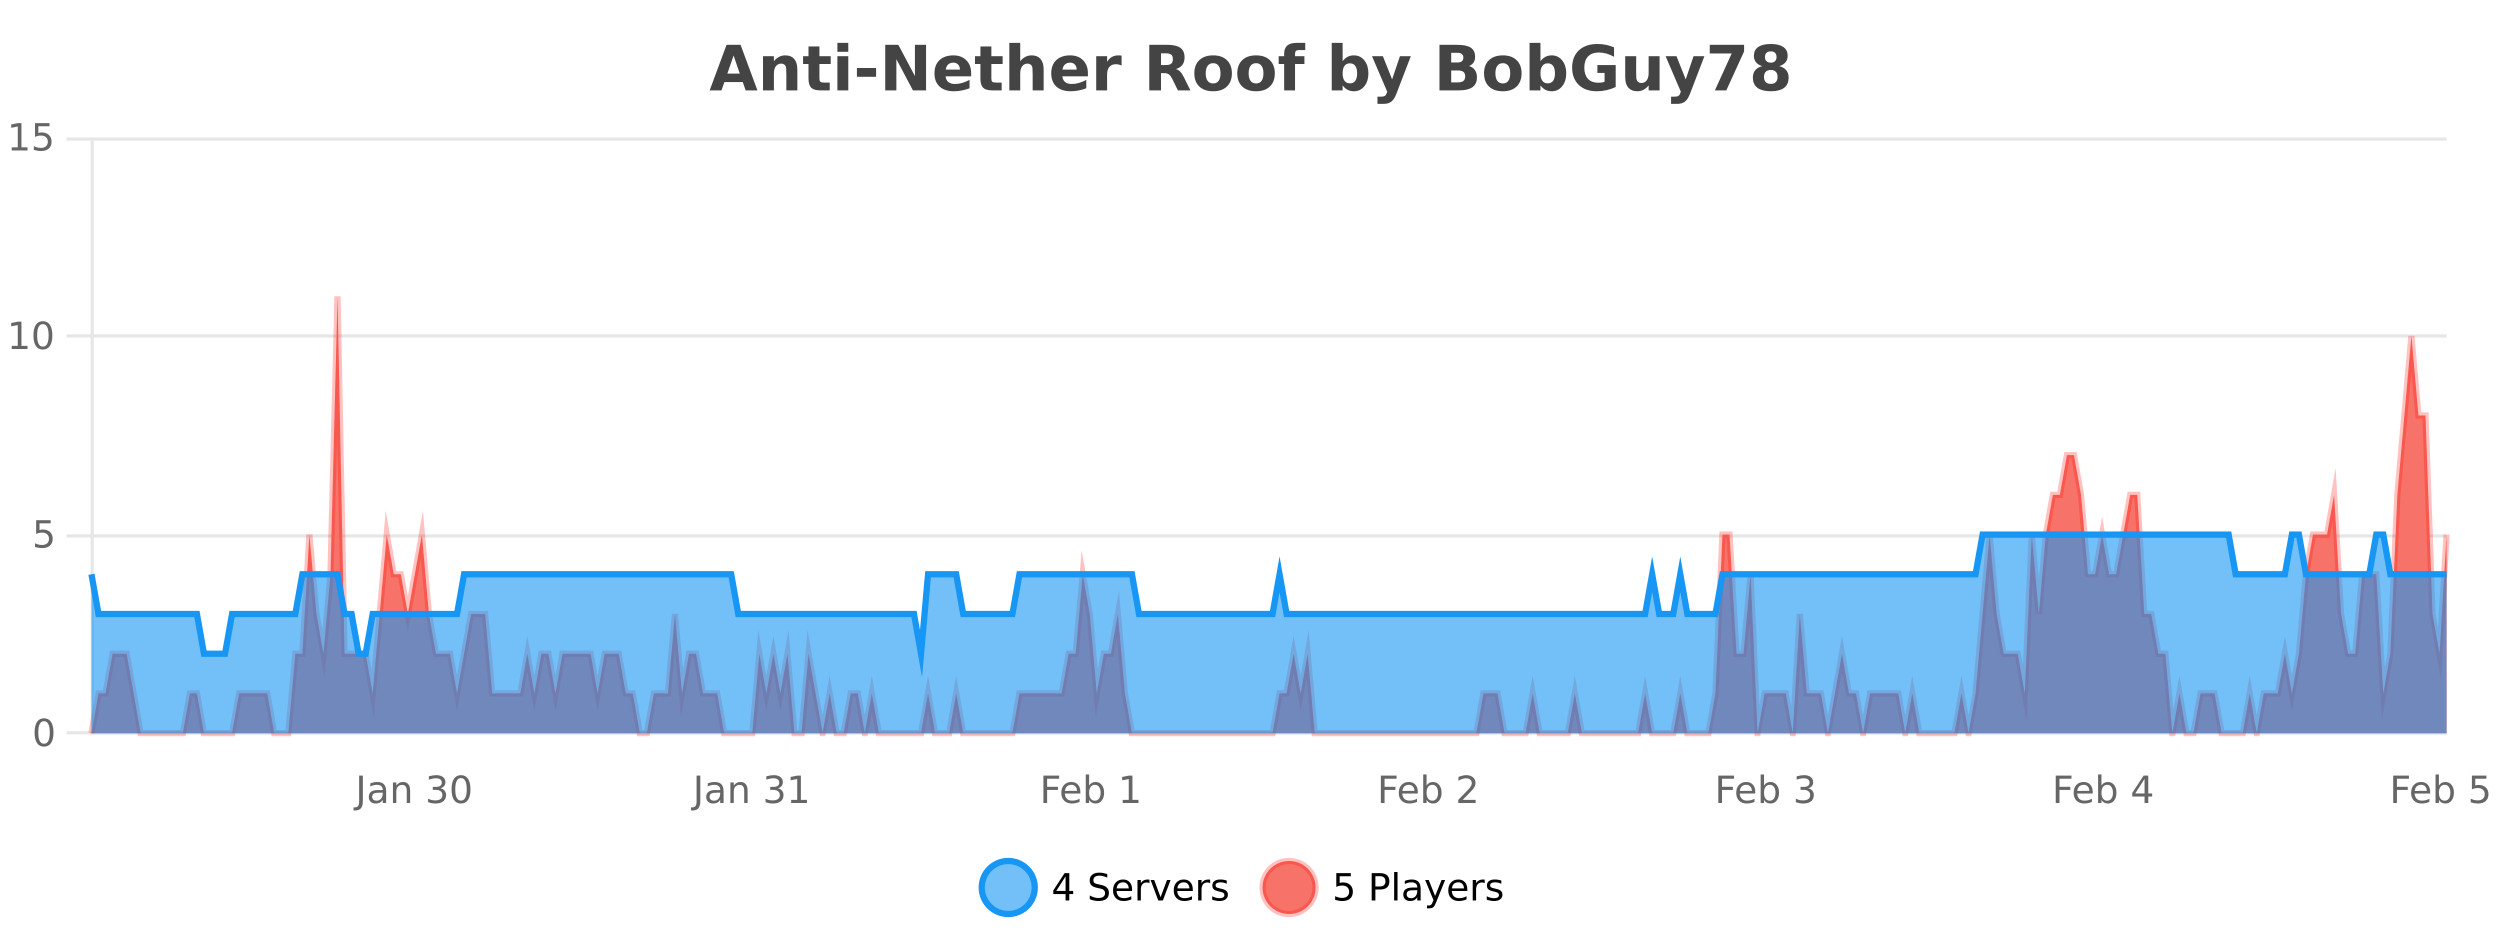 <?xml version="1.0" encoding="UTF-8"?>
<svg xmlns="http://www.w3.org/2000/svg" xmlns:xlink="http://www.w3.org/1999/xlink" width="800pt" height="300pt" viewBox="0 0 800 300" version="1.1">
<defs>
<clipPath id="clip1">
  <path d="M 285 263 L 360 263 L 360 300 L 285 300 Z M 285 263 "/>
</clipPath>
<clipPath id="clip2">
  <path d="M 375 263 L 450 263 L 450 300 L 375 300 Z M 375 263 "/>
</clipPath>
<clipPath id="clip3">
  <path d="M 29.27 94 L 782.902 94 L 782.902 234.602 L 29.27 234.602 Z M 29.27 94 "/>
</clipPath>
<clipPath id="clip4">
  <path d="M 28.27 66 L 783.902 66 L 783.902 235.602 L 28.27 235.602 Z M 28.27 66 "/>
</clipPath>
<clipPath id="clip5">
  <path d="M 29.27 171 L 782.902 171 L 782.902 234.602 L 29.27 234.602 Z M 29.27 171 "/>
</clipPath>
<clipPath id="clip6">
  <path d="M 28.27 142 L 783.902 142 L 783.902 235.602 L 28.27 235.602 Z M 28.27 142 "/>
</clipPath>
</defs>
<g id="surface1355021">
<rect x="0" y="0" width="800" height="300" style="fill:rgb(100%,100%,100%);fill-opacity:1;stroke:none;"/>
<path style="fill:none;stroke-width:1;stroke-linecap:butt;stroke-linejoin:miter;stroke:rgb(0%,0%,0%);stroke-opacity:0.098;stroke-miterlimit:10;" d="M 30 234.5 L 782.902 234.5 "/>
<path style="fill:none;stroke-width:1;stroke-linecap:butt;stroke-linejoin:miter;stroke:rgb(0%,0%,0%);stroke-opacity:0.098;stroke-miterlimit:10;" d="M 21.27 234.5 L 29 234.5 "/>
<path style="fill:none;stroke-width:1;stroke-linecap:butt;stroke-linejoin:miter;stroke:rgb(0%,0%,0%);stroke-opacity:0.098;stroke-miterlimit:10;" d="M 30 171.5 L 782.902 171.5 "/>
<path style="fill:none;stroke-width:1;stroke-linecap:butt;stroke-linejoin:miter;stroke:rgb(0%,0%,0%);stroke-opacity:0.098;stroke-miterlimit:10;" d="M 21.27 171.5 L 29 171.5 "/>
<path style="fill:none;stroke-width:1;stroke-linecap:butt;stroke-linejoin:miter;stroke:rgb(0%,0%,0%);stroke-opacity:0.098;stroke-miterlimit:10;" d="M 30 107.5 L 782.902 107.5 "/>
<path style="fill:none;stroke-width:1;stroke-linecap:butt;stroke-linejoin:miter;stroke:rgb(0%,0%,0%);stroke-opacity:0.098;stroke-miterlimit:10;" d="M 21.27 107.5 L 29 107.5 "/>
<path style="fill:none;stroke-width:1;stroke-linecap:butt;stroke-linejoin:miter;stroke:rgb(0%,0%,0%);stroke-opacity:0.098;stroke-miterlimit:10;" d="M 30 44.5 L 782.902 44.5 "/>
<path style="fill:none;stroke-width:1;stroke-linecap:butt;stroke-linejoin:miter;stroke:rgb(0%,0%,0%);stroke-opacity:0.098;stroke-miterlimit:10;" d="M 21.27 44.5 L 29 44.5 "/>
<path style=" stroke:none;fill-rule:nonzero;fill:rgb(9.02%,58.824%,95.294%);fill-opacity:0.6;" d="M 331.121 284 C 331.121 288.688 327.324 292.484 322.637 292.484 C 317.953 292.484 314.152 288.688 314.152 284 C 314.152 279.312 317.953 275.516 322.637 275.516 C 327.324 275.516 331.121 279.312 331.121 284 Z M 331.121 284 "/>
<g clip-path="url(#clip1)" clip-rule="nonzero">
<path style="fill:none;stroke-width:2;stroke-linecap:butt;stroke-linejoin:miter;stroke:rgb(9.02%,58.824%,95.294%);stroke-opacity:1;stroke-miterlimit:10;" d="M 331.121 284 C 331.121 288.688 327.324 292.484 322.637 292.484 C 317.953 292.484 314.152 288.688 314.152 284 C 314.152 279.312 317.953 275.516 322.637 275.516 C 327.324 275.516 331.121 279.312 331.121 284 Z M 331.121 284 "/>
</g>
<path style=" stroke:none;fill-rule:nonzero;fill:rgb(0%,0%,0%);fill-opacity:1;" d="M 340.984 280.438 L 338 285.109 L 340.984 285.109 Z M 340.672 279.406 L 342.172 279.406 L 342.172 285.109 L 343.422 285.109 L 343.422 286.094 L 342.172 286.094 L 342.172 288.156 L 340.984 288.156 L 340.984 286.094 L 337.047 286.094 L 337.047 284.953 Z M 354.32 279.688 L 354.32 280.844 C 353.871 280.637 353.445 280.48 353.039 280.375 C 352.641 280.262 352.262 280.203 351.898 280.203 C 351.25 280.203 350.75 280.328 350.398 280.578 C 350.055 280.828 349.883 281.188 349.883 281.656 C 349.883 282.043 349.996 282.336 350.227 282.531 C 350.453 282.73 350.898 282.887 351.555 283 L 352.258 283.156 C 353.141 283.324 353.793 283.621 354.211 284.047 C 354.637 284.465 354.852 285.027 354.852 285.734 C 354.852 286.59 354.562 287.234 353.992 287.672 C 353.43 288.109 352.594 288.328 351.492 288.328 C 351.086 288.328 350.648 288.281 350.18 288.188 C 349.711 288.094 349.227 287.953 348.727 287.766 L 348.727 286.547 C 349.203 286.82 349.672 287.023 350.133 287.156 C 350.602 287.293 351.055 287.359 351.492 287.359 C 352.168 287.359 352.688 287.23 353.055 286.969 C 353.43 286.699 353.617 286.32 353.617 285.828 C 353.617 285.402 353.48 285.07 353.211 284.828 C 352.949 284.578 352.516 284.398 351.914 284.281 L 351.195 284.141 C 350.309 283.965 349.668 283.688 349.273 283.312 C 348.887 282.938 348.695 282.418 348.695 281.75 C 348.695 280.969 348.965 280.359 349.508 279.922 C 350.047 279.477 350.797 279.25 351.758 279.25 C 352.172 279.25 352.59 279.289 353.008 279.359 C 353.434 279.434 353.871 279.543 354.32 279.688 Z M 362.266 284.609 L 362.266 285.125 L 357.297 285.125 C 357.348 285.875 357.57 286.445 357.969 286.828 C 358.375 287.215 358.93 287.406 359.641 287.406 C 360.055 287.406 360.457 287.359 360.844 287.266 C 361.238 287.164 361.629 287.008 362.016 286.797 L 362.016 287.828 C 361.617 287.984 361.219 288.105 360.812 288.188 C 360.406 288.281 359.992 288.328 359.578 288.328 C 358.535 288.328 357.707 288.027 357.094 287.422 C 356.477 286.809 356.172 285.98 356.172 284.938 C 356.172 283.867 356.461 283.016 357.047 282.391 C 357.629 281.758 358.41 281.438 359.391 281.438 C 360.273 281.438 360.973 281.727 361.484 282.297 C 362.004 282.859 362.266 283.633 362.266 284.609 Z M 361.188 284.281 C 361.176 283.699 361.008 283.23 360.688 282.875 C 360.363 282.523 359.938 282.344 359.406 282.344 C 358.801 282.344 358.316 282.516 357.953 282.859 C 357.598 283.203 357.395 283.684 357.344 284.297 Z M 367.836 282.594 C 367.711 282.531 367.574 282.484 367.43 282.453 C 367.293 282.414 367.137 282.391 366.961 282.391 C 366.355 282.391 365.887 282.59 365.555 282.984 C 365.23 283.383 365.07 283.953 365.07 284.703 L 365.07 288.156 L 363.992 288.156 L 363.992 281.594 L 365.07 281.594 L 365.07 282.609 C 365.297 282.215 365.594 281.922 365.961 281.734 C 366.324 281.539 366.766 281.438 367.289 281.438 C 367.359 281.438 367.438 281.445 367.523 281.453 C 367.617 281.465 367.715 281.48 367.82 281.5 Z M 368.195 281.594 L 369.336 281.594 L 371.383 287.094 L 373.445 281.594 L 374.586 281.594 L 372.117 288.156 L 370.648 288.156 Z M 381.688 284.609 L 381.688 285.125 L 376.719 285.125 C 376.77 285.875 376.992 286.445 377.391 286.828 C 377.797 287.215 378.352 287.406 379.062 287.406 C 379.477 287.406 379.879 287.359 380.266 287.266 C 380.66 287.164 381.051 287.008 381.438 286.797 L 381.438 287.828 C 381.039 287.984 380.641 288.105 380.234 288.188 C 379.828 288.281 379.414 288.328 379 288.328 C 377.957 288.328 377.129 288.027 376.516 287.422 C 375.898 286.809 375.594 285.98 375.594 284.938 C 375.594 283.867 375.883 283.016 376.469 282.391 C 377.051 281.758 377.832 281.438 378.812 281.438 C 379.695 281.438 380.395 281.727 380.906 282.297 C 381.426 282.859 381.688 283.633 381.688 284.609 Z M 380.609 284.281 C 380.598 283.699 380.43 283.23 380.109 282.875 C 379.785 282.523 379.359 282.344 378.828 282.344 C 378.223 282.344 377.738 282.516 377.375 282.859 C 377.02 283.203 376.816 283.684 376.766 284.297 Z M 387.258 282.594 C 387.133 282.531 386.996 282.484 386.852 282.453 C 386.715 282.414 386.559 282.391 386.383 282.391 C 385.777 282.391 385.309 282.59 384.977 282.984 C 384.652 283.383 384.492 283.953 384.492 284.703 L 384.492 288.156 L 383.414 288.156 L 383.414 281.594 L 384.492 281.594 L 384.492 282.609 C 384.719 282.215 385.016 281.922 385.383 281.734 C 385.746 281.539 386.188 281.438 386.711 281.438 C 386.781 281.438 386.859 281.445 386.945 281.453 C 387.039 281.465 387.137 281.48 387.242 281.5 Z M 392.562 281.781 L 392.562 282.812 C 392.258 282.656 391.941 282.543 391.609 282.469 C 391.285 282.387 390.945 282.344 390.594 282.344 C 390.062 282.344 389.66 282.43 389.391 282.594 C 389.117 282.75 388.984 282.996 388.984 283.328 C 388.984 283.578 389.078 283.777 389.266 283.922 C 389.461 284.059 389.852 284.188 390.438 284.312 L 390.797 284.406 C 391.566 284.562 392.113 284.793 392.438 285.094 C 392.758 285.398 392.922 285.812 392.922 286.344 C 392.922 286.961 392.676 287.445 392.188 287.797 C 391.707 288.152 391.047 288.328 390.203 288.328 C 389.848 288.328 389.477 288.289 389.094 288.219 C 388.719 288.156 388.32 288.059 387.906 287.922 L 387.906 286.797 C 388.301 287.008 388.691 287.164 389.078 287.266 C 389.461 287.371 389.848 287.422 390.234 287.422 C 390.734 287.422 391.117 287.34 391.391 287.172 C 391.672 286.996 391.812 286.746 391.812 286.422 C 391.812 286.133 391.711 285.906 391.516 285.75 C 391.316 285.594 390.883 285.445 390.219 285.297 L 389.844 285.219 C 389.176 285.074 388.691 284.855 388.391 284.562 C 388.098 284.273 387.953 283.875 387.953 283.375 C 387.953 282.75 388.172 282.273 388.609 281.938 C 389.047 281.605 389.664 281.438 390.469 281.438 C 390.863 281.438 391.238 281.469 391.594 281.531 C 391.945 281.586 392.27 281.668 392.562 281.781 Z M 332.637 277.016 "/>
<path style=" stroke:none;fill-rule:nonzero;fill:rgb(96.863%,44.706%,40.784%);fill-opacity:1;" d="M 420.988 284 C 420.988 288.688 417.191 292.484 412.504 292.484 C 407.82 292.484 404.02 288.688 404.02 284 C 404.02 279.312 407.82 275.516 412.504 275.516 C 417.191 275.516 420.988 279.312 420.988 284 Z M 420.988 284 "/>
<g clip-path="url(#clip2)" clip-rule="nonzero">
<path style="fill:none;stroke-width:2;stroke-linecap:butt;stroke-linejoin:miter;stroke:rgb(100%,4.706%,0%);stroke-opacity:0.247;stroke-miterlimit:10;" d="M 420.988 284 C 420.988 288.688 417.191 292.484 412.504 292.484 C 407.82 292.484 404.02 288.688 404.02 284 C 404.02 279.312 407.82 275.516 412.504 275.516 C 417.191 275.516 420.988 279.312 420.988 284 Z M 420.988 284 "/>
</g>
<path style=" stroke:none;fill-rule:nonzero;fill:rgb(0%,0%,0%);fill-opacity:1;" d="M 427.617 279.406 L 432.258 279.406 L 432.258 280.406 L 428.695 280.406 L 428.695 282.547 C 428.871 282.484 429.043 282.445 429.211 282.422 C 429.387 282.391 429.559 282.375 429.727 282.375 C 430.703 282.375 431.48 282.648 432.055 283.188 C 432.625 283.719 432.914 284.438 432.914 285.344 C 432.914 286.293 432.617 287.027 432.023 287.547 C 431.438 288.07 430.617 288.328 429.555 288.328 C 429.18 288.328 428.797 288.297 428.414 288.234 C 428.039 288.172 427.648 288.078 427.242 287.953 L 427.242 286.766 C 427.594 286.953 427.961 287.094 428.336 287.188 C 428.711 287.281 429.105 287.328 429.523 287.328 C 430.199 287.328 430.734 287.152 431.133 286.797 C 431.527 286.445 431.727 285.961 431.727 285.344 C 431.727 284.742 431.527 284.262 431.133 283.906 C 430.734 283.555 430.199 283.375 429.523 283.375 C 429.211 283.375 428.891 283.414 428.57 283.484 C 428.258 283.547 427.938 283.652 427.617 283.797 Z M 440.125 280.375 L 440.125 283.672 L 441.609 283.672 C 442.16 283.672 442.586 283.531 442.891 283.25 C 443.191 282.961 443.344 282.547 443.344 282.016 C 443.344 281.496 443.191 281.094 442.891 280.812 C 442.586 280.523 442.16 280.375 441.609 280.375 Z M 438.938 279.406 L 441.609 279.406 C 442.598 279.406 443.344 279.633 443.844 280.078 C 444.344 280.516 444.594 281.164 444.594 282.016 C 444.594 282.883 444.344 283.539 443.844 283.984 C 443.344 284.422 442.598 284.641 441.609 284.641 L 440.125 284.641 L 440.125 288.156 L 438.938 288.156 Z M 446.129 279.031 L 447.207 279.031 L 447.207 288.156 L 446.129 288.156 Z M 452.445 284.859 C 451.578 284.859 450.977 284.961 450.633 285.156 C 450.297 285.355 450.133 285.695 450.133 286.172 C 450.133 286.559 450.258 286.867 450.508 287.094 C 450.766 287.312 451.109 287.422 451.539 287.422 C 452.141 287.422 452.621 287.215 452.977 286.797 C 453.34 286.371 453.523 285.805 453.523 285.094 L 453.523 284.859 Z M 454.602 284.406 L 454.602 288.156 L 453.523 288.156 L 453.523 287.156 C 453.273 287.555 452.965 287.852 452.602 288.047 C 452.234 288.234 451.789 288.328 451.258 288.328 C 450.578 288.328 450.043 288.141 449.648 287.766 C 449.25 287.383 449.055 286.875 449.055 286.25 C 449.055 285.512 449.297 284.953 449.789 284.578 C 450.289 284.203 451.027 284.016 452.008 284.016 L 453.523 284.016 L 453.523 283.906 C 453.523 283.406 453.355 283.023 453.023 282.75 C 452.699 282.48 452.246 282.344 451.664 282.344 C 451.289 282.344 450.918 282.391 450.555 282.484 C 450.199 282.578 449.859 282.715 449.539 282.891 L 449.539 281.891 C 449.934 281.734 450.312 281.621 450.68 281.547 C 451.055 281.477 451.418 281.438 451.773 281.438 C 452.719 281.438 453.43 281.684 453.898 282.172 C 454.367 282.664 454.602 283.406 454.602 284.406 Z M 459.551 288.766 C 459.246 289.547 458.949 290.055 458.66 290.297 C 458.367 290.535 457.98 290.656 457.504 290.656 L 456.645 290.656 L 456.645 289.75 L 457.27 289.75 C 457.57 289.75 457.801 289.676 457.957 289.531 C 458.121 289.395 458.305 289.066 458.504 288.547 L 458.707 288.047 L 456.051 281.594 L 457.191 281.594 L 459.238 286.719 L 461.301 281.594 L 462.441 281.594 Z M 469.543 284.609 L 469.543 285.125 L 464.574 285.125 C 464.625 285.875 464.848 286.445 465.246 286.828 C 465.652 287.215 466.207 287.406 466.918 287.406 C 467.332 287.406 467.734 287.359 468.121 287.266 C 468.516 287.164 468.906 287.008 469.293 286.797 L 469.293 287.828 C 468.895 287.984 468.496 288.105 468.09 288.188 C 467.684 288.281 467.27 288.328 466.855 288.328 C 465.812 288.328 464.984 288.027 464.371 287.422 C 463.754 286.809 463.449 285.98 463.449 284.938 C 463.449 283.867 463.738 283.016 464.324 282.391 C 464.906 281.758 465.688 281.438 466.668 281.438 C 467.551 281.438 468.25 281.727 468.762 282.297 C 469.281 282.859 469.543 283.633 469.543 284.609 Z M 468.465 284.281 C 468.453 283.699 468.285 283.23 467.965 282.875 C 467.641 282.523 467.215 282.344 466.684 282.344 C 466.078 282.344 465.594 282.516 465.23 282.859 C 464.875 283.203 464.672 283.684 464.621 284.297 Z M 475.113 282.594 C 474.988 282.531 474.852 282.484 474.707 282.453 C 474.57 282.414 474.414 282.391 474.238 282.391 C 473.633 282.391 473.164 282.59 472.832 282.984 C 472.508 283.383 472.348 283.953 472.348 284.703 L 472.348 288.156 L 471.27 288.156 L 471.27 281.594 L 472.348 281.594 L 472.348 282.609 C 472.574 282.215 472.871 281.922 473.238 281.734 C 473.602 281.539 474.043 281.438 474.566 281.438 C 474.637 281.438 474.715 281.445 474.801 281.453 C 474.895 281.465 474.992 281.48 475.098 281.5 Z M 480.422 281.781 L 480.422 282.812 C 480.117 282.656 479.801 282.543 479.469 282.469 C 479.145 282.387 478.805 282.344 478.453 282.344 C 477.922 282.344 477.52 282.43 477.25 282.594 C 476.977 282.75 476.844 282.996 476.844 283.328 C 476.844 283.578 476.938 283.777 477.125 283.922 C 477.32 284.059 477.711 284.188 478.297 284.312 L 478.656 284.406 C 479.426 284.562 479.973 284.793 480.297 285.094 C 480.617 285.398 480.781 285.812 480.781 286.344 C 480.781 286.961 480.535 287.445 480.047 287.797 C 479.566 288.152 478.906 288.328 478.062 288.328 C 477.707 288.328 477.336 288.289 476.953 288.219 C 476.578 288.156 476.18 288.059 475.766 287.922 L 475.766 286.797 C 476.16 287.008 476.551 287.164 476.938 287.266 C 477.32 287.371 477.707 287.422 478.094 287.422 C 478.594 287.422 478.977 287.34 479.25 287.172 C 479.531 286.996 479.672 286.746 479.672 286.422 C 479.672 286.133 479.57 285.906 479.375 285.75 C 479.176 285.594 478.742 285.445 478.078 285.297 L 477.703 285.219 C 477.035 285.074 476.551 284.855 476.25 284.562 C 475.957 284.273 475.812 283.875 475.812 283.375 C 475.812 282.75 476.031 282.273 476.469 281.938 C 476.906 281.605 477.523 281.438 478.328 281.438 C 478.723 281.438 479.098 281.469 479.453 281.531 C 479.805 281.586 480.129 281.668 480.422 281.781 Z M 422.504 277.016 "/>
<path style=" stroke:none;fill-rule:nonzero;fill:rgb(26.667%,26.667%,26.667%);fill-opacity:1;" d="M 237.688 26.266 L 231.812 26.266 L 230.875 28.922 L 227.094 28.922 L 232.5 14.344 L 236.984 14.344 L 242.375 28.922 L 238.609 28.922 Z M 232.75 23.562 L 236.734 23.562 L 234.75 17.766 Z M 255.148 22.266 L 255.148 28.922 L 251.633 28.922 L 251.633 23.828 C 251.633 22.883 251.609 22.23 251.57 21.875 C 251.527 21.512 251.453 21.246 251.352 21.078 C 251.215 20.852 251.027 20.672 250.789 20.547 C 250.559 20.422 250.293 20.359 249.992 20.359 C 249.262 20.359 248.688 20.641 248.273 21.203 C 247.855 21.766 247.648 22.547 247.648 23.547 L 247.648 28.922 L 244.164 28.922 L 244.164 17.984 L 247.648 17.984 L 247.648 19.578 C 248.18 18.945 248.742 18.477 249.336 18.172 C 249.93 17.871 250.578 17.719 251.289 17.719 C 252.559 17.719 253.516 18.109 254.164 18.891 C 254.82 19.664 255.148 20.789 255.148 22.266 Z M 262.219 14.875 L 262.219 17.984 L 265.828 17.984 L 265.828 20.484 L 262.219 20.484 L 262.219 25.125 C 262.219 25.637 262.316 25.98 262.516 26.156 C 262.723 26.336 263.125 26.422 263.719 26.422 L 265.516 26.422 L 265.516 28.922 L 262.516 28.922 C 261.141 28.922 260.16 28.637 259.578 28.062 C 259.004 27.48 258.719 26.5 258.719 25.125 L 258.719 20.484 L 256.984 20.484 L 256.984 17.984 L 258.719 17.984 L 258.719 14.875 Z M 267.965 17.984 L 271.449 17.984 L 271.449 28.922 L 267.965 28.922 Z M 267.965 13.719 L 271.449 13.719 L 271.449 16.578 L 267.965 16.578 Z M 274.211 21.75 L 280.352 21.75 L 280.352 24.578 L 274.211 24.578 Z M 283.277 14.344 L 287.465 14.344 L 292.777 24.344 L 292.777 14.344 L 296.34 14.344 L 296.34 28.922 L 292.137 28.922 L 286.84 18.922 L 286.84 28.922 L 283.277 28.922 Z M 310.766 23.422 L 310.766 24.422 L 302.594 24.422 C 302.676 25.246 302.973 25.859 303.484 26.266 C 303.992 26.672 304.703 26.875 305.609 26.875 C 306.348 26.875 307.102 26.766 307.875 26.547 C 308.645 26.328 309.438 26 310.25 25.562 L 310.25 28.25 C 309.426 28.562 308.598 28.797 307.766 28.953 C 306.941 29.117 306.117 29.203 305.297 29.203 C 303.316 29.203 301.773 28.703 300.672 27.703 C 299.578 26.695 299.031 25.281 299.031 23.469 C 299.031 21.68 299.566 20.273 300.641 19.25 C 301.723 18.23 303.207 17.719 305.094 17.719 C 306.812 17.719 308.188 18.242 309.219 19.281 C 310.25 20.312 310.766 21.695 310.766 23.422 Z M 307.172 22.266 C 307.172 21.602 306.977 21.062 306.594 20.656 C 306.207 20.25 305.703 20.047 305.078 20.047 C 304.398 20.047 303.848 20.242 303.422 20.625 C 303.004 21 302.742 21.547 302.641 22.266 Z M 317.234 14.875 L 317.234 17.984 L 320.844 17.984 L 320.844 20.484 L 317.234 20.484 L 317.234 25.125 C 317.234 25.637 317.332 25.98 317.531 26.156 C 317.738 26.336 318.141 26.422 318.734 26.422 L 320.531 26.422 L 320.531 28.922 L 317.531 28.922 C 316.156 28.922 315.176 28.637 314.594 28.062 C 314.02 27.48 313.734 26.5 313.734 25.125 L 313.734 20.484 L 312 20.484 L 312 17.984 L 313.734 17.984 L 313.734 14.875 Z M 333.969 22.266 L 333.969 28.922 L 330.453 28.922 L 330.453 23.844 C 330.453 22.887 330.43 22.23 330.391 21.875 C 330.348 21.512 330.273 21.246 330.172 21.078 C 330.035 20.852 329.848 20.672 329.609 20.547 C 329.379 20.422 329.113 20.359 328.812 20.359 C 328.082 20.359 327.508 20.641 327.094 21.203 C 326.676 21.766 326.469 22.547 326.469 23.547 L 326.469 28.922 L 322.984 28.922 L 322.984 13.719 L 326.469 13.719 L 326.469 19.578 C 327 18.945 327.562 18.477 328.156 18.172 C 328.75 17.871 329.398 17.719 330.109 17.719 C 331.379 17.719 332.336 18.109 332.984 18.891 C 333.641 19.664 333.969 20.789 333.969 22.266 Z M 348.129 23.422 L 348.129 24.422 L 339.957 24.422 C 340.039 25.246 340.336 25.859 340.848 26.266 C 341.355 26.672 342.066 26.875 342.973 26.875 C 343.711 26.875 344.465 26.766 345.238 26.547 C 346.008 26.328 346.801 26 347.613 25.562 L 347.613 28.25 C 346.789 28.562 345.961 28.797 345.129 28.953 C 344.305 29.117 343.48 29.203 342.66 29.203 C 340.68 29.203 339.137 28.703 338.035 27.703 C 336.941 26.695 336.395 25.281 336.395 23.469 C 336.395 21.68 336.93 20.273 338.004 19.25 C 339.086 18.23 340.57 17.719 342.457 17.719 C 344.176 17.719 345.551 18.242 346.582 19.281 C 347.613 20.312 348.129 21.695 348.129 23.422 Z M 344.535 22.266 C 344.535 21.602 344.34 21.062 343.957 20.656 C 343.57 20.25 343.066 20.047 342.441 20.047 C 341.762 20.047 341.211 20.242 340.785 20.625 C 340.367 21 340.105 21.547 340.004 22.266 Z M 358.914 20.969 C 358.602 20.824 358.293 20.719 357.992 20.656 C 357.688 20.586 357.387 20.547 357.086 20.547 C 356.18 20.547 355.48 20.836 354.992 21.406 C 354.512 21.98 354.273 22.805 354.273 23.875 L 354.273 28.922 L 350.789 28.922 L 350.789 17.984 L 354.273 17.984 L 354.273 19.781 C 354.719 19.062 355.234 18.543 355.82 18.219 C 356.402 17.887 357.102 17.719 357.914 17.719 C 358.039 17.719 358.168 17.727 358.305 17.734 C 358.438 17.746 358.637 17.766 358.898 17.797 Z M 373.098 20.812 C 373.887 20.812 374.457 20.668 374.801 20.375 C 375.145 20.074 375.316 19.59 375.316 18.922 C 375.316 18.258 375.145 17.781 374.801 17.5 C 374.457 17.211 373.887 17.062 373.098 17.062 L 371.52 17.062 L 371.52 20.812 Z M 371.52 23.406 L 371.52 28.922 L 367.77 28.922 L 367.77 14.344 L 373.504 14.344 C 375.418 14.344 376.824 14.668 377.723 15.312 C 378.617 15.961 379.066 16.977 379.066 18.359 C 379.066 19.328 378.832 20.125 378.363 20.75 C 377.902 21.367 377.207 21.82 376.27 22.109 C 376.777 22.227 377.238 22.492 377.645 22.906 C 378.051 23.312 378.461 23.938 378.879 24.781 L 380.926 28.922 L 376.926 28.922 L 375.145 25.297 C 374.789 24.57 374.426 24.074 374.051 23.812 C 373.684 23.543 373.195 23.406 372.582 23.406 Z M 388.219 20.219 C 387.438 20.219 386.844 20.5 386.438 21.062 C 386.031 21.617 385.828 22.418 385.828 23.469 C 385.828 24.512 386.031 25.312 386.438 25.875 C 386.844 26.43 387.438 26.703 388.219 26.703 C 388.977 26.703 389.555 26.43 389.953 25.875 C 390.359 25.312 390.562 24.512 390.562 23.469 C 390.562 22.418 390.359 21.617 389.953 21.062 C 389.555 20.5 388.977 20.219 388.219 20.219 Z M 388.219 17.719 C 390.094 17.719 391.555 18.23 392.609 19.25 C 393.672 20.262 394.203 21.668 394.203 23.469 C 394.203 25.262 393.672 26.668 392.609 27.688 C 391.555 28.699 390.094 29.203 388.219 29.203 C 386.32 29.203 384.844 28.699 383.781 27.688 C 382.719 26.668 382.188 25.262 382.188 23.469 C 382.188 21.668 382.719 20.262 383.781 19.25 C 384.844 18.23 386.32 17.719 388.219 17.719 Z M 401.957 20.219 C 401.176 20.219 400.582 20.5 400.176 21.062 C 399.77 21.617 399.566 22.418 399.566 23.469 C 399.566 24.512 399.77 25.312 400.176 25.875 C 400.582 26.43 401.176 26.703 401.957 26.703 C 402.715 26.703 403.293 26.43 403.691 25.875 C 404.098 25.312 404.301 24.512 404.301 23.469 C 404.301 22.418 404.098 21.617 403.691 21.062 C 403.293 20.5 402.715 20.219 401.957 20.219 Z M 401.957 17.719 C 403.832 17.719 405.293 18.23 406.348 19.25 C 407.41 20.262 407.941 21.668 407.941 23.469 C 407.941 25.262 407.41 26.668 406.348 27.688 C 405.293 28.699 403.832 29.203 401.957 29.203 C 400.059 29.203 398.582 28.699 397.52 27.688 C 396.457 26.668 395.926 25.262 395.926 23.469 C 395.926 21.668 396.457 20.262 397.52 19.25 C 398.582 18.23 400.059 17.719 401.957 17.719 Z M 417.68 13.719 L 417.68 16.016 L 415.742 16.016 C 415.25 16.016 414.906 16.109 414.711 16.297 C 414.512 16.477 414.414 16.781 414.414 17.219 L 414.414 17.984 L 417.414 17.984 L 417.414 20.484 L 414.414 20.484 L 414.414 28.922 L 410.93 28.922 L 410.93 20.484 L 409.18 20.484 L 409.18 17.984 L 410.93 17.984 L 410.93 17.219 C 410.93 16.031 411.258 15.152 411.914 14.578 C 412.578 14.008 413.609 13.719 415.008 13.719 Z M 431.969 26.672 C 432.719 26.672 433.289 26.402 433.688 25.859 C 434.082 25.309 434.281 24.512 434.281 23.469 C 434.281 22.43 434.082 21.637 433.688 21.094 C 433.289 20.543 432.719 20.266 431.969 20.266 C 431.219 20.266 430.641 20.543 430.234 21.094 C 429.836 21.637 429.641 22.43 429.641 23.469 C 429.641 24.5 429.836 25.293 430.234 25.844 C 430.641 26.398 431.219 26.672 431.969 26.672 Z M 429.641 19.578 C 430.129 18.945 430.664 18.477 431.25 18.172 C 431.832 17.871 432.504 17.719 433.266 17.719 C 434.617 17.719 435.727 18.258 436.594 19.328 C 437.457 20.402 437.891 21.781 437.891 23.469 C 437.891 25.148 437.457 26.523 436.594 27.594 C 435.727 28.668 434.617 29.203 433.266 29.203 C 432.504 29.203 431.832 29.051 431.25 28.75 C 430.664 28.449 430.129 27.98 429.641 27.344 L 429.641 28.922 L 426.156 28.922 L 426.156 13.719 L 429.641 13.719 Z M 439.039 17.984 L 442.523 17.984 L 445.477 25.406 L 447.977 17.984 L 451.461 17.984 L 446.867 29.953 C 446.406 31.172 445.867 32.02 445.242 32.5 C 444.625 32.988 443.82 33.234 442.82 33.234 L 440.789 33.234 L 440.789 30.938 L 441.883 30.938 C 442.477 30.938 442.906 30.844 443.18 30.656 C 443.449 30.469 443.656 30.129 443.805 29.641 L 443.914 29.344 Z M 466.461 19.984 C 467.055 19.984 467.5 19.855 467.805 19.594 C 468.117 19.336 468.273 18.949 468.273 18.438 C 468.273 17.938 468.117 17.559 467.805 17.297 C 467.5 17.039 467.055 16.906 466.461 16.906 L 464.383 16.906 L 464.383 19.984 Z M 466.586 26.359 C 467.344 26.359 467.914 26.203 468.289 25.891 C 468.672 25.57 468.867 25.086 468.867 24.438 C 468.867 23.805 468.68 23.328 468.305 23.016 C 467.93 22.703 467.355 22.547 466.586 22.547 L 464.383 22.547 L 464.383 26.359 Z M 470.086 21.125 C 470.898 21.355 471.523 21.789 471.961 22.422 C 472.406 23.047 472.633 23.82 472.633 24.734 C 472.633 26.141 472.152 27.195 471.195 27.891 C 470.246 28.578 468.805 28.922 466.867 28.922 L 460.633 28.922 L 460.633 14.344 L 466.273 14.344 C 468.293 14.344 469.758 14.652 470.664 15.266 C 471.578 15.871 472.039 16.852 472.039 18.203 C 472.039 18.914 471.871 19.516 471.539 20.016 C 471.203 20.508 470.719 20.875 470.086 21.125 Z M 480.922 20.219 C 480.141 20.219 479.547 20.5 479.141 21.062 C 478.734 21.617 478.531 22.418 478.531 23.469 C 478.531 24.512 478.734 25.312 479.141 25.875 C 479.547 26.43 480.141 26.703 480.922 26.703 C 481.68 26.703 482.258 26.43 482.656 25.875 C 483.062 25.312 483.266 24.512 483.266 23.469 C 483.266 22.418 483.062 21.617 482.656 21.062 C 482.258 20.5 481.68 20.219 480.922 20.219 Z M 480.922 17.719 C 482.797 17.719 484.258 18.23 485.312 19.25 C 486.375 20.262 486.906 21.668 486.906 23.469 C 486.906 25.262 486.375 26.668 485.312 27.688 C 484.258 28.699 482.797 29.203 480.922 29.203 C 479.023 29.203 477.547 28.699 476.484 27.688 C 475.422 26.668 474.891 25.262 474.891 23.469 C 474.891 21.668 475.422 20.262 476.484 19.25 C 477.547 18.23 479.023 17.719 480.922 17.719 Z M 495.273 26.672 C 496.023 26.672 496.594 26.402 496.992 25.859 C 497.387 25.309 497.586 24.512 497.586 23.469 C 497.586 22.43 497.387 21.637 496.992 21.094 C 496.594 20.543 496.023 20.266 495.273 20.266 C 494.523 20.266 493.945 20.543 493.539 21.094 C 493.141 21.637 492.945 22.43 492.945 23.469 C 492.945 24.5 493.141 25.293 493.539 25.844 C 493.945 26.398 494.523 26.672 495.273 26.672 Z M 492.945 19.578 C 493.434 18.945 493.969 18.477 494.555 18.172 C 495.137 17.871 495.809 17.719 496.57 17.719 C 497.922 17.719 499.031 18.258 499.898 19.328 C 500.762 20.402 501.195 21.781 501.195 23.469 C 501.195 25.148 500.762 26.523 499.898 27.594 C 499.031 28.668 497.922 29.203 496.57 29.203 C 495.809 29.203 495.137 29.051 494.555 28.75 C 493.969 28.449 493.434 27.98 492.945 27.344 L 492.945 28.922 L 489.461 28.922 L 489.461 13.719 L 492.945 13.719 Z M 517.023 27.844 C 516.086 28.293 515.109 28.633 514.102 28.859 C 513.102 29.086 512.059 29.203 510.977 29.203 C 508.547 29.203 506.625 28.527 505.211 27.172 C 503.793 25.809 503.086 23.965 503.086 21.641 C 503.086 19.297 503.805 17.453 505.242 16.109 C 506.688 14.758 508.672 14.078 511.195 14.078 C 512.164 14.078 513.09 14.172 513.977 14.359 C 514.859 14.539 515.699 14.805 516.492 15.156 L 516.492 18.172 C 515.68 17.715 514.867 17.371 514.055 17.141 C 513.25 16.914 512.449 16.797 511.648 16.797 C 510.148 16.797 508.992 17.219 508.18 18.062 C 507.375 18.898 506.977 20.09 506.977 21.641 C 506.977 23.184 507.367 24.375 508.148 25.219 C 508.93 26.062 510.039 26.484 511.477 26.484 C 511.859 26.484 512.219 26.461 512.555 26.406 C 512.898 26.355 513.199 26.277 513.461 26.172 L 513.461 23.344 L 511.164 23.344 L 511.164 20.828 L 517.023 20.828 Z M 520.066 24.656 L 520.066 17.984 L 523.582 17.984 L 523.582 19.078 C 523.582 19.672 523.574 20.418 523.566 21.312 C 523.566 22.211 523.566 22.805 523.566 23.094 C 523.566 23.98 523.586 24.617 523.629 25 C 523.68 25.387 523.758 25.668 523.863 25.844 C 524.008 26.074 524.195 26.25 524.426 26.375 C 524.652 26.5 524.918 26.562 525.223 26.562 C 525.949 26.562 526.523 26.281 526.941 25.719 C 527.355 25.156 527.566 24.383 527.566 23.391 L 527.566 17.984 L 531.066 17.984 L 531.066 28.922 L 527.566 28.922 L 527.566 27.344 C 527.035 27.98 526.473 28.449 525.879 28.75 C 525.293 29.051 524.648 29.203 523.941 29.203 C 522.68 29.203 521.715 28.82 521.051 28.047 C 520.395 27.266 520.066 26.137 520.066 24.656 Z M 532.992 17.984 L 536.477 17.984 L 539.43 25.406 L 541.93 17.984 L 545.414 17.984 L 540.82 29.953 C 540.359 31.172 539.82 32.02 539.195 32.5 C 538.578 32.988 537.773 33.234 536.773 33.234 L 534.742 33.234 L 534.742 30.938 L 535.836 30.938 C 536.43 30.938 536.859 30.844 537.133 30.656 C 537.402 30.469 537.609 30.129 537.758 29.641 L 537.867 29.344 Z M 547.125 14.344 L 558.109 14.344 L 558.109 16.453 L 552.422 28.922 L 548.766 28.922 L 554.141 17.109 L 547.125 17.109 Z M 566.664 22.391 C 565.953 22.391 565.414 22.586 565.039 22.969 C 564.664 23.355 564.477 23.906 564.477 24.625 C 564.477 25.344 564.664 25.898 565.039 26.281 C 565.414 26.656 565.953 26.844 566.664 26.844 C 567.359 26.844 567.891 26.656 568.258 26.281 C 568.633 25.898 568.82 25.344 568.82 24.625 C 568.82 23.906 568.633 23.355 568.258 22.969 C 567.891 22.586 567.359 22.391 566.664 22.391 Z M 563.914 21.156 C 563.027 20.887 562.359 20.477 561.914 19.922 C 561.465 19.371 561.242 18.684 561.242 17.859 C 561.242 16.633 561.699 15.695 562.617 15.047 C 563.531 14.402 564.883 14.078 566.664 14.078 C 568.422 14.078 569.762 14.402 570.68 15.047 C 571.594 15.684 572.055 16.621 572.055 17.859 C 572.055 18.684 571.824 19.371 571.367 19.922 C 570.918 20.477 570.25 20.887 569.367 21.156 C 570.355 21.43 571.102 21.871 571.602 22.484 C 572.109 23.102 572.367 23.875 572.367 24.812 C 572.367 26.262 571.887 27.355 570.93 28.094 C 569.969 28.836 568.547 29.203 566.664 29.203 C 564.766 29.203 563.336 28.836 562.367 28.094 C 561.398 27.355 560.914 26.262 560.914 24.812 C 560.914 23.875 561.164 23.102 561.664 22.484 C 562.172 21.871 562.922 21.43 563.914 21.156 Z M 564.789 18.234 C 564.789 18.82 564.949 19.266 565.273 19.578 C 565.594 19.891 566.059 20.047 566.664 20.047 C 567.246 20.047 567.695 19.891 568.008 19.578 C 568.328 19.266 568.492 18.82 568.492 18.234 C 568.492 17.664 568.328 17.219 568.008 16.906 C 567.695 16.594 567.246 16.438 566.664 16.438 C 566.059 16.438 565.594 16.594 565.273 16.906 C 564.949 17.219 564.789 17.664 564.789 18.234 Z M 227 10.359 "/>
<path style="fill:none;stroke-width:1;stroke-linecap:butt;stroke-linejoin:miter;stroke:rgb(0%,0%,0%);stroke-opacity:0.098;stroke-miterlimit:10;" d="M 29 234.5 L 783 234.5 "/>
<path style=" stroke:none;fill-rule:nonzero;fill:rgb(40%,40%,40%);fill-opacity:1;" d="M 114.926 248.203 L 116.113 248.203 L 116.113 256.344 C 116.113 257.395 115.91 258.16 115.504 258.641 C 115.105 259.117 114.465 259.359 113.582 259.359 L 113.129 259.359 L 113.129 258.359 L 113.504 258.359 C 114.023 258.359 114.387 258.211 114.598 257.922 C 114.816 257.629 114.926 257.102 114.926 256.344 Z M 121.402 253.656 C 120.535 253.656 119.934 253.758 119.59 253.953 C 119.254 254.152 119.09 254.492 119.09 254.969 C 119.09 255.355 119.215 255.664 119.465 255.891 C 119.723 256.109 120.066 256.219 120.496 256.219 C 121.098 256.219 121.578 256.012 121.934 255.594 C 122.297 255.168 122.48 254.602 122.48 253.891 L 122.48 253.656 Z M 123.559 253.203 L 123.559 256.953 L 122.48 256.953 L 122.48 255.953 C 122.23 256.352 121.922 256.648 121.559 256.844 C 121.191 257.031 120.746 257.125 120.215 257.125 C 119.535 257.125 119 256.938 118.605 256.562 C 118.207 256.18 118.012 255.672 118.012 255.047 C 118.012 254.309 118.254 253.75 118.746 253.375 C 119.246 253 119.984 252.812 120.965 252.812 L 122.48 252.812 L 122.48 252.703 C 122.48 252.203 122.312 251.82 121.98 251.547 C 121.656 251.277 121.203 251.141 120.621 251.141 C 120.246 251.141 119.875 251.188 119.512 251.281 C 119.156 251.375 118.816 251.512 118.496 251.688 L 118.496 250.688 C 118.891 250.531 119.27 250.418 119.637 250.344 C 120.012 250.273 120.375 250.234 120.73 250.234 C 121.676 250.234 122.387 250.48 122.855 250.969 C 123.324 251.461 123.559 252.203 123.559 253.203 Z M 131.242 252.984 L 131.242 256.953 L 130.164 256.953 L 130.164 253.031 C 130.164 252.406 130.039 251.945 129.789 251.641 C 129.547 251.328 129.188 251.172 128.711 251.172 C 128.125 251.172 127.664 251.359 127.32 251.734 C 126.984 252.102 126.82 252.605 126.82 253.25 L 126.82 256.953 L 125.742 256.953 L 125.742 250.391 L 126.82 250.391 L 126.82 251.406 C 127.078 251.012 127.383 250.719 127.727 250.531 C 128.078 250.336 128.484 250.234 128.945 250.234 C 129.695 250.234 130.262 250.469 130.648 250.938 C 131.043 251.398 131.242 252.078 131.242 252.984 Z M 140.941 252.234 C 141.504 252.359 141.941 252.617 142.254 253 C 142.574 253.375 142.738 253.844 142.738 254.406 C 142.738 255.273 142.441 255.945 141.848 256.422 C 141.254 256.891 140.41 257.125 139.316 257.125 C 138.949 257.125 138.57 257.086 138.176 257.016 C 137.789 256.945 137.395 256.836 136.988 256.688 L 136.988 255.547 C 137.309 255.734 137.664 255.883 138.051 255.984 C 138.445 256.078 138.855 256.125 139.285 256.125 C 140.023 256.125 140.586 255.98 140.973 255.688 C 141.367 255.398 141.566 254.969 141.566 254.406 C 141.566 253.898 141.383 253.496 141.02 253.203 C 140.652 252.914 140.152 252.766 139.52 252.766 L 138.488 252.766 L 138.488 251.797 L 139.566 251.797 C 140.137 251.797 140.582 251.684 140.895 251.453 C 141.207 251.215 141.363 250.875 141.363 250.438 C 141.363 249.992 141.199 249.648 140.879 249.406 C 140.566 249.168 140.113 249.047 139.52 249.047 C 139.184 249.047 138.832 249.086 138.457 249.156 C 138.09 249.219 137.684 249.324 137.238 249.469 L 137.238 248.422 C 137.695 248.297 138.117 248.203 138.504 248.141 C 138.898 248.078 139.27 248.047 139.613 248.047 C 140.52 248.047 141.23 248.25 141.754 248.656 C 142.273 249.062 142.535 249.617 142.535 250.312 C 142.535 250.805 142.395 251.215 142.113 251.547 C 141.84 251.883 141.449 252.109 140.941 252.234 Z M 147.516 248.984 C 146.91 248.984 146.453 249.289 146.141 249.891 C 145.836 250.484 145.688 251.387 145.688 252.594 C 145.688 253.793 145.836 254.695 146.141 255.297 C 146.453 255.891 146.91 256.188 147.516 256.188 C 148.129 256.188 148.586 255.891 148.891 255.297 C 149.203 254.695 149.359 253.793 149.359 252.594 C 149.359 251.387 149.203 250.484 148.891 249.891 C 148.586 249.289 148.129 248.984 147.516 248.984 Z M 147.516 248.047 C 148.492 248.047 149.242 248.438 149.766 249.219 C 150.285 249.992 150.547 251.117 150.547 252.594 C 150.547 254.062 150.285 255.188 149.766 255.969 C 149.242 256.742 148.492 257.125 147.516 257.125 C 146.535 257.125 145.785 256.742 145.266 255.969 C 144.754 255.188 144.5 254.062 144.5 252.594 C 144.5 251.117 144.754 249.992 145.266 249.219 C 145.785 248.438 146.535 248.047 147.516 248.047 Z M 113.754 245.816 "/>
<path style=" stroke:none;fill-rule:nonzero;fill:rgb(40%,40%,40%);fill-opacity:1;" d="M 222.91 248.203 L 224.098 248.203 L 224.098 256.344 C 224.098 257.395 223.895 258.16 223.488 258.641 C 223.09 259.117 222.449 259.359 221.566 259.359 L 221.113 259.359 L 221.113 258.359 L 221.488 258.359 C 222.008 258.359 222.371 258.211 222.582 257.922 C 222.801 257.629 222.91 257.102 222.91 256.344 Z M 229.387 253.656 C 228.52 253.656 227.918 253.758 227.574 253.953 C 227.238 254.152 227.074 254.492 227.074 254.969 C 227.074 255.355 227.199 255.664 227.449 255.891 C 227.707 256.109 228.051 256.219 228.48 256.219 C 229.082 256.219 229.562 256.012 229.918 255.594 C 230.281 255.168 230.465 254.602 230.465 253.891 L 230.465 253.656 Z M 231.543 253.203 L 231.543 256.953 L 230.465 256.953 L 230.465 255.953 C 230.215 256.352 229.906 256.648 229.543 256.844 C 229.176 257.031 228.73 257.125 228.199 257.125 C 227.52 257.125 226.984 256.938 226.59 256.562 C 226.191 256.18 225.996 255.672 225.996 255.047 C 225.996 254.309 226.238 253.75 226.73 253.375 C 227.23 253 227.969 252.812 228.949 252.812 L 230.465 252.812 L 230.465 252.703 C 230.465 252.203 230.297 251.82 229.965 251.547 C 229.641 251.277 229.188 251.141 228.605 251.141 C 228.23 251.141 227.859 251.188 227.496 251.281 C 227.141 251.375 226.801 251.512 226.48 251.688 L 226.48 250.688 C 226.875 250.531 227.254 250.418 227.621 250.344 C 227.996 250.273 228.359 250.234 228.715 250.234 C 229.66 250.234 230.371 250.48 230.84 250.969 C 231.309 251.461 231.543 252.203 231.543 253.203 Z M 239.227 252.984 L 239.227 256.953 L 238.148 256.953 L 238.148 253.031 C 238.148 252.406 238.023 251.945 237.773 251.641 C 237.531 251.328 237.172 251.172 236.695 251.172 C 236.109 251.172 235.648 251.359 235.305 251.734 C 234.969 252.102 234.805 252.605 234.805 253.25 L 234.805 256.953 L 233.727 256.953 L 233.727 250.391 L 234.805 250.391 L 234.805 251.406 C 235.062 251.012 235.367 250.719 235.711 250.531 C 236.062 250.336 236.469 250.234 236.93 250.234 C 237.68 250.234 238.246 250.469 238.633 250.938 C 239.027 251.398 239.227 252.078 239.227 252.984 Z M 248.926 252.234 C 249.488 252.359 249.926 252.617 250.238 253 C 250.559 253.375 250.723 253.844 250.723 254.406 C 250.723 255.273 250.426 255.945 249.832 256.422 C 249.238 256.891 248.395 257.125 247.301 257.125 C 246.934 257.125 246.555 257.086 246.16 257.016 C 245.773 256.945 245.379 256.836 244.973 256.688 L 244.973 255.547 C 245.293 255.734 245.648 255.883 246.035 255.984 C 246.43 256.078 246.84 256.125 247.27 256.125 C 248.008 256.125 248.57 255.98 248.957 255.688 C 249.352 255.398 249.551 254.969 249.551 254.406 C 249.551 253.898 249.367 253.496 249.004 253.203 C 248.637 252.914 248.137 252.766 247.504 252.766 L 246.473 252.766 L 246.473 251.797 L 247.551 251.797 C 248.121 251.797 248.566 251.684 248.879 251.453 C 249.191 251.215 249.348 250.875 249.348 250.438 C 249.348 249.992 249.184 249.648 248.863 249.406 C 248.551 249.168 248.098 249.047 247.504 249.047 C 247.168 249.047 246.816 249.086 246.441 249.156 C 246.074 249.219 245.668 249.324 245.223 249.469 L 245.223 248.422 C 245.68 248.297 246.102 248.203 246.488 248.141 C 246.883 248.078 247.254 248.047 247.598 248.047 C 248.504 248.047 249.215 248.25 249.738 248.656 C 250.258 249.062 250.52 249.617 250.52 250.312 C 250.52 250.805 250.379 251.215 250.098 251.547 C 249.824 251.883 249.434 252.109 248.926 252.234 Z M 253.172 255.953 L 255.109 255.953 L 255.109 249.281 L 253 249.703 L 253 248.625 L 255.094 248.203 L 256.281 248.203 L 256.281 255.953 L 258.219 255.953 L 258.219 256.953 L 253.172 256.953 Z M 221.738 245.816 "/>
<path style=" stroke:none;fill-rule:nonzero;fill:rgb(40%,40%,40%);fill-opacity:1;" d="M 333.891 248.203 L 338.922 248.203 L 338.922 249.203 L 335.078 249.203 L 335.078 251.781 L 338.547 251.781 L 338.547 252.781 L 335.078 252.781 L 335.078 256.953 L 333.891 256.953 Z M 345.715 253.406 L 345.715 253.922 L 340.746 253.922 C 340.797 254.672 341.02 255.242 341.418 255.625 C 341.824 256.012 342.379 256.203 343.09 256.203 C 343.504 256.203 343.906 256.156 344.293 256.062 C 344.688 255.961 345.078 255.805 345.465 255.594 L 345.465 256.625 C 345.066 256.781 344.668 256.902 344.262 256.984 C 343.855 257.078 343.441 257.125 343.027 257.125 C 341.984 257.125 341.156 256.824 340.543 256.219 C 339.926 255.605 339.621 254.777 339.621 253.734 C 339.621 252.664 339.91 251.812 340.496 251.188 C 341.078 250.555 341.859 250.234 342.84 250.234 C 343.723 250.234 344.422 250.523 344.934 251.094 C 345.453 251.656 345.715 252.43 345.715 253.406 Z M 344.637 253.078 C 344.625 252.496 344.457 252.027 344.137 251.672 C 343.812 251.32 343.387 251.141 342.855 251.141 C 342.25 251.141 341.766 251.312 341.402 251.656 C 341.047 252 340.844 252.48 340.793 253.094 Z M 352.191 253.672 C 352.191 252.883 352.023 252.262 351.691 251.812 C 351.367 251.367 350.926 251.141 350.363 251.141 C 349.789 251.141 349.336 251.367 349.004 251.812 C 348.68 252.262 348.52 252.883 348.52 253.672 C 348.52 254.465 348.68 255.09 349.004 255.547 C 349.336 255.996 349.789 256.219 350.363 256.219 C 350.926 256.219 351.367 255.996 351.691 255.547 C 352.023 255.09 352.191 254.465 352.191 253.672 Z M 348.52 251.391 C 348.746 250.996 349.035 250.703 349.379 250.516 C 349.723 250.328 350.133 250.234 350.613 250.234 C 351.414 250.234 352.066 250.555 352.566 251.188 C 353.066 251.812 353.316 252.641 353.316 253.672 C 353.316 254.703 353.066 255.539 352.566 256.172 C 352.066 256.809 351.414 257.125 350.613 257.125 C 350.133 257.125 349.723 257.031 349.379 256.844 C 349.035 256.648 348.746 256.355 348.52 255.969 L 348.52 256.953 L 347.441 256.953 L 347.441 247.828 L 348.52 247.828 Z M 359.266 255.953 L 361.203 255.953 L 361.203 249.281 L 359.094 249.703 L 359.094 248.625 L 361.188 248.203 L 362.375 248.203 L 362.375 255.953 L 364.312 255.953 L 364.312 256.953 L 359.266 256.953 Z M 332.719 245.816 "/>
<path style=" stroke:none;fill-rule:nonzero;fill:rgb(40%,40%,40%);fill-opacity:1;" d="M 441.875 248.203 L 446.906 248.203 L 446.906 249.203 L 443.062 249.203 L 443.062 251.781 L 446.531 251.781 L 446.531 252.781 L 443.062 252.781 L 443.062 256.953 L 441.875 256.953 Z M 453.699 253.406 L 453.699 253.922 L 448.73 253.922 C 448.781 254.672 449.004 255.242 449.402 255.625 C 449.809 256.012 450.363 256.203 451.074 256.203 C 451.488 256.203 451.891 256.156 452.277 256.062 C 452.672 255.961 453.062 255.805 453.449 255.594 L 453.449 256.625 C 453.051 256.781 452.652 256.902 452.246 256.984 C 451.84 257.078 451.426 257.125 451.012 257.125 C 449.969 257.125 449.141 256.824 448.527 256.219 C 447.91 255.605 447.605 254.777 447.605 253.734 C 447.605 252.664 447.895 251.812 448.48 251.188 C 449.062 250.555 449.844 250.234 450.824 250.234 C 451.707 250.234 452.406 250.523 452.918 251.094 C 453.438 251.656 453.699 252.43 453.699 253.406 Z M 452.621 253.078 C 452.609 252.496 452.441 252.027 452.121 251.672 C 451.797 251.32 451.371 251.141 450.84 251.141 C 450.234 251.141 449.75 251.312 449.387 251.656 C 449.031 252 448.828 252.48 448.777 253.094 Z M 460.176 253.672 C 460.176 252.883 460.008 252.262 459.676 251.812 C 459.352 251.367 458.91 251.141 458.348 251.141 C 457.773 251.141 457.32 251.367 456.988 251.812 C 456.664 252.262 456.504 252.883 456.504 253.672 C 456.504 254.465 456.664 255.09 456.988 255.547 C 457.32 255.996 457.773 256.219 458.348 256.219 C 458.91 256.219 459.352 255.996 459.676 255.547 C 460.008 255.09 460.176 254.465 460.176 253.672 Z M 456.504 251.391 C 456.73 250.996 457.02 250.703 457.363 250.516 C 457.707 250.328 458.117 250.234 458.598 250.234 C 459.398 250.234 460.051 250.555 460.551 251.188 C 461.051 251.812 461.301 252.641 461.301 253.672 C 461.301 254.703 461.051 255.539 460.551 256.172 C 460.051 256.809 459.398 257.125 458.598 257.125 C 458.117 257.125 457.707 257.031 457.363 256.844 C 457.02 256.648 456.73 256.355 456.504 255.969 L 456.504 256.953 L 455.426 256.953 L 455.426 247.828 L 456.504 247.828 Z M 468.062 255.953 L 472.203 255.953 L 472.203 256.953 L 466.641 256.953 L 466.641 255.953 C 467.086 255.496 467.695 254.875 468.469 254.094 C 469.25 253.305 469.738 252.793 469.938 252.562 C 470.32 252.148 470.586 251.793 470.734 251.5 C 470.891 251.199 470.969 250.906 470.969 250.625 C 470.969 250.156 470.801 249.777 470.469 249.484 C 470.145 249.195 469.723 249.047 469.203 249.047 C 468.828 249.047 468.43 249.109 468.016 249.234 C 467.609 249.359 467.172 249.559 466.703 249.828 L 466.703 248.625 C 467.18 248.438 467.625 248.297 468.031 248.203 C 468.445 248.102 468.828 248.047 469.172 248.047 C 470.078 248.047 470.801 248.277 471.344 248.734 C 471.883 249.184 472.156 249.789 472.156 250.547 C 472.156 250.902 472.086 251.242 471.953 251.562 C 471.816 251.887 471.57 252.266 471.219 252.703 C 471.113 252.82 470.801 253.148 470.281 253.688 C 469.758 254.23 469.02 254.984 468.062 255.953 Z M 440.703 245.816 "/>
<path style=" stroke:none;fill-rule:nonzero;fill:rgb(40%,40%,40%);fill-opacity:1;" d="M 549.859 248.203 L 554.891 248.203 L 554.891 249.203 L 551.047 249.203 L 551.047 251.781 L 554.516 251.781 L 554.516 252.781 L 551.047 252.781 L 551.047 256.953 L 549.859 256.953 Z M 561.684 253.406 L 561.684 253.922 L 556.715 253.922 C 556.766 254.672 556.988 255.242 557.387 255.625 C 557.793 256.012 558.348 256.203 559.059 256.203 C 559.473 256.203 559.875 256.156 560.262 256.062 C 560.656 255.961 561.047 255.805 561.434 255.594 L 561.434 256.625 C 561.035 256.781 560.637 256.902 560.23 256.984 C 559.824 257.078 559.41 257.125 558.996 257.125 C 557.953 257.125 557.125 256.824 556.512 256.219 C 555.895 255.605 555.59 254.777 555.59 253.734 C 555.59 252.664 555.879 251.812 556.465 251.188 C 557.047 250.555 557.828 250.234 558.809 250.234 C 559.691 250.234 560.391 250.523 560.902 251.094 C 561.422 251.656 561.684 252.43 561.684 253.406 Z M 560.605 253.078 C 560.594 252.496 560.426 252.027 560.105 251.672 C 559.781 251.32 559.355 251.141 558.824 251.141 C 558.219 251.141 557.734 251.312 557.371 251.656 C 557.016 252 556.812 252.48 556.762 253.094 Z M 568.16 253.672 C 568.16 252.883 567.992 252.262 567.66 251.812 C 567.336 251.367 566.895 251.141 566.332 251.141 C 565.758 251.141 565.305 251.367 564.973 251.812 C 564.648 252.262 564.488 252.883 564.488 253.672 C 564.488 254.465 564.648 255.09 564.973 255.547 C 565.305 255.996 565.758 256.219 566.332 256.219 C 566.895 256.219 567.336 255.996 567.66 255.547 C 567.992 255.09 568.16 254.465 568.16 253.672 Z M 564.488 251.391 C 564.715 250.996 565.004 250.703 565.348 250.516 C 565.691 250.328 566.102 250.234 566.582 250.234 C 567.383 250.234 568.035 250.555 568.535 251.188 C 569.035 251.812 569.285 252.641 569.285 253.672 C 569.285 254.703 569.035 255.539 568.535 256.172 C 568.035 256.809 567.383 257.125 566.582 257.125 C 566.102 257.125 565.691 257.031 565.348 256.844 C 565.004 256.648 564.715 256.355 564.488 255.969 L 564.488 256.953 L 563.41 256.953 L 563.41 247.828 L 564.488 247.828 Z M 578.625 252.234 C 579.188 252.359 579.625 252.617 579.938 253 C 580.258 253.375 580.422 253.844 580.422 254.406 C 580.422 255.273 580.125 255.945 579.531 256.422 C 578.938 256.891 578.094 257.125 577 257.125 C 576.633 257.125 576.254 257.086 575.859 257.016 C 575.473 256.945 575.078 256.836 574.672 256.688 L 574.672 255.547 C 574.992 255.734 575.348 255.883 575.734 255.984 C 576.129 256.078 576.539 256.125 576.969 256.125 C 577.707 256.125 578.27 255.98 578.656 255.688 C 579.051 255.398 579.25 254.969 579.25 254.406 C 579.25 253.898 579.066 253.496 578.703 253.203 C 578.336 252.914 577.836 252.766 577.203 252.766 L 576.172 252.766 L 576.172 251.797 L 577.25 251.797 C 577.82 251.797 578.266 251.684 578.578 251.453 C 578.891 251.215 579.047 250.875 579.047 250.438 C 579.047 249.992 578.883 249.648 578.562 249.406 C 578.25 249.168 577.797 249.047 577.203 249.047 C 576.867 249.047 576.516 249.086 576.141 249.156 C 575.773 249.219 575.367 249.324 574.922 249.469 L 574.922 248.422 C 575.379 248.297 575.801 248.203 576.188 248.141 C 576.582 248.078 576.953 248.047 577.297 248.047 C 578.203 248.047 578.914 248.25 579.438 248.656 C 579.957 249.062 580.219 249.617 580.219 250.312 C 580.219 250.805 580.078 251.215 579.797 251.547 C 579.523 251.883 579.133 252.109 578.625 252.234 Z M 548.688 245.816 "/>
<path style=" stroke:none;fill-rule:nonzero;fill:rgb(40%,40%,40%);fill-opacity:1;" d="M 657.84 248.203 L 662.871 248.203 L 662.871 249.203 L 659.027 249.203 L 659.027 251.781 L 662.496 251.781 L 662.496 252.781 L 659.027 252.781 L 659.027 256.953 L 657.84 256.953 Z M 669.664 253.406 L 669.664 253.922 L 664.695 253.922 C 664.746 254.672 664.969 255.242 665.367 255.625 C 665.773 256.012 666.328 256.203 667.039 256.203 C 667.453 256.203 667.855 256.156 668.242 256.062 C 668.637 255.961 669.027 255.805 669.414 255.594 L 669.414 256.625 C 669.016 256.781 668.617 256.902 668.211 256.984 C 667.805 257.078 667.391 257.125 666.977 257.125 C 665.934 257.125 665.105 256.824 664.492 256.219 C 663.875 255.605 663.57 254.777 663.57 253.734 C 663.57 252.664 663.859 251.812 664.445 251.188 C 665.027 250.555 665.809 250.234 666.789 250.234 C 667.672 250.234 668.371 250.523 668.883 251.094 C 669.402 251.656 669.664 252.43 669.664 253.406 Z M 668.586 253.078 C 668.574 252.496 668.406 252.027 668.086 251.672 C 667.762 251.32 667.336 251.141 666.805 251.141 C 666.199 251.141 665.715 251.312 665.352 251.656 C 664.996 252 664.793 252.48 664.742 253.094 Z M 676.141 253.672 C 676.141 252.883 675.973 252.262 675.641 251.812 C 675.316 251.367 674.875 251.141 674.312 251.141 C 673.738 251.141 673.285 251.367 672.953 251.812 C 672.629 252.262 672.469 252.883 672.469 253.672 C 672.469 254.465 672.629 255.09 672.953 255.547 C 673.285 255.996 673.738 256.219 674.312 256.219 C 674.875 256.219 675.316 255.996 675.641 255.547 C 675.973 255.09 676.141 254.465 676.141 253.672 Z M 672.469 251.391 C 672.695 250.996 672.984 250.703 673.328 250.516 C 673.672 250.328 674.082 250.234 674.562 250.234 C 675.363 250.234 676.016 250.555 676.516 251.188 C 677.016 251.812 677.266 252.641 677.266 253.672 C 677.266 254.703 677.016 255.539 676.516 256.172 C 676.016 256.809 675.363 257.125 674.562 257.125 C 674.082 257.125 673.672 257.031 673.328 256.844 C 672.984 256.648 672.695 256.355 672.469 255.969 L 672.469 256.953 L 671.391 256.953 L 671.391 247.828 L 672.469 247.828 Z M 686.258 249.234 L 683.273 253.906 L 686.258 253.906 Z M 685.945 248.203 L 687.445 248.203 L 687.445 253.906 L 688.695 253.906 L 688.695 254.891 L 687.445 254.891 L 687.445 256.953 L 686.258 256.953 L 686.258 254.891 L 682.32 254.891 L 682.32 253.75 Z M 656.668 245.816 "/>
<path style=" stroke:none;fill-rule:nonzero;fill:rgb(40%,40%,40%);fill-opacity:1;" d="M 765.824 248.203 L 770.855 248.203 L 770.855 249.203 L 767.012 249.203 L 767.012 251.781 L 770.48 251.781 L 770.48 252.781 L 767.012 252.781 L 767.012 256.953 L 765.824 256.953 Z M 777.648 253.406 L 777.648 253.922 L 772.68 253.922 C 772.73 254.672 772.953 255.242 773.352 255.625 C 773.758 256.012 774.312 256.203 775.023 256.203 C 775.438 256.203 775.84 256.156 776.227 256.062 C 776.621 255.961 777.012 255.805 777.398 255.594 L 777.398 256.625 C 777 256.781 776.602 256.902 776.195 256.984 C 775.789 257.078 775.375 257.125 774.961 257.125 C 773.918 257.125 773.09 256.824 772.477 256.219 C 771.859 255.605 771.555 254.777 771.555 253.734 C 771.555 252.664 771.844 251.812 772.43 251.188 C 773.012 250.555 773.793 250.234 774.773 250.234 C 775.656 250.234 776.355 250.523 776.867 251.094 C 777.387 251.656 777.648 252.43 777.648 253.406 Z M 776.57 253.078 C 776.559 252.496 776.391 252.027 776.07 251.672 C 775.746 251.32 775.32 251.141 774.789 251.141 C 774.184 251.141 773.699 251.312 773.336 251.656 C 772.98 252 772.777 252.48 772.727 253.094 Z M 784.125 253.672 C 784.125 252.883 783.957 252.262 783.625 251.812 C 783.301 251.367 782.859 251.141 782.297 251.141 C 781.723 251.141 781.27 251.367 780.938 251.812 C 780.613 252.262 780.453 252.883 780.453 253.672 C 780.453 254.465 780.613 255.09 780.938 255.547 C 781.27 255.996 781.723 256.219 782.297 256.219 C 782.859 256.219 783.301 255.996 783.625 255.547 C 783.957 255.09 784.125 254.465 784.125 253.672 Z M 780.453 251.391 C 780.68 250.996 780.969 250.703 781.312 250.516 C 781.656 250.328 782.066 250.234 782.547 250.234 C 783.348 250.234 784 250.555 784.5 251.188 C 785 251.812 785.25 252.641 785.25 253.672 C 785.25 254.703 785 255.539 784.5 256.172 C 784 256.809 783.348 257.125 782.547 257.125 C 782.066 257.125 781.656 257.031 781.312 256.844 C 780.969 256.648 780.68 256.355 780.453 255.969 L 780.453 256.953 L 779.375 256.953 L 779.375 247.828 L 780.453 247.828 Z M 791.008 248.203 L 795.648 248.203 L 795.648 249.203 L 792.086 249.203 L 792.086 251.344 C 792.262 251.281 792.434 251.242 792.602 251.219 C 792.777 251.188 792.949 251.172 793.117 251.172 C 794.094 251.172 794.871 251.445 795.445 251.984 C 796.016 252.516 796.305 253.234 796.305 254.141 C 796.305 255.09 796.008 255.824 795.414 256.344 C 794.828 256.867 794.008 257.125 792.945 257.125 C 792.57 257.125 792.188 257.094 791.805 257.031 C 791.43 256.969 791.039 256.875 790.633 256.75 L 790.633 255.562 C 790.984 255.75 791.352 255.891 791.727 255.984 C 792.102 256.078 792.496 256.125 792.914 256.125 C 793.59 256.125 794.125 255.949 794.523 255.594 C 794.918 255.242 795.117 254.758 795.117 254.141 C 795.117 253.539 794.918 253.059 794.523 252.703 C 794.125 252.352 793.59 252.172 792.914 252.172 C 792.602 252.172 792.281 252.211 791.961 252.281 C 791.648 252.344 791.328 252.449 791.008 252.594 Z M 764.652 245.816 "/>
<path style="fill:none;stroke-width:1;stroke-linecap:butt;stroke-linejoin:miter;stroke:rgb(0%,0%,0%);stroke-opacity:0.098;stroke-miterlimit:10;" d="M 29.5 44 L 29.5 235 "/>
<path style=" stroke:none;fill-rule:nonzero;fill:rgb(40%,40%,40%);fill-opacity:1;" d="M 14.082 230.789 C 13.477 230.789 13.02 231.094 12.707 231.695 C 12.402 232.289 12.254 233.191 12.254 234.398 C 12.254 235.598 12.402 236.5 12.707 237.102 C 13.02 237.695 13.477 237.992 14.082 237.992 C 14.695 237.992 15.152 237.695 15.457 237.102 C 15.77 236.5 15.926 235.598 15.926 234.398 C 15.926 233.191 15.77 232.289 15.457 231.695 C 15.152 231.094 14.695 230.789 14.082 230.789 Z M 14.082 229.852 C 15.059 229.852 15.809 230.242 16.332 231.023 C 16.852 231.797 17.113 232.922 17.113 234.398 C 17.113 235.867 16.852 236.992 16.332 237.773 C 15.809 238.547 15.059 238.93 14.082 238.93 C 13.102 238.93 12.352 238.547 11.832 237.773 C 11.32 236.992 11.066 235.867 11.066 234.398 C 11.066 232.922 11.32 231.797 11.832 231.023 C 12.352 230.242 13.102 229.852 14.082 229.852 Z M 10.27 227.617 "/>
<path style=" stroke:none;fill-rule:nonzero;fill:rgb(40%,40%,40%);fill-opacity:1;" d="M 11.566 166.469 L 16.207 166.469 L 16.207 167.469 L 12.645 167.469 L 12.645 169.609 C 12.82 169.547 12.992 169.508 13.16 169.484 C 13.336 169.453 13.508 169.438 13.676 169.438 C 14.652 169.438 15.43 169.711 16.004 170.25 C 16.574 170.781 16.863 171.5 16.863 172.406 C 16.863 173.355 16.566 174.09 15.973 174.609 C 15.387 175.133 14.566 175.391 13.504 175.391 C 13.129 175.391 12.746 175.359 12.363 175.297 C 11.988 175.234 11.598 175.141 11.191 175.016 L 11.191 173.828 C 11.543 174.016 11.91 174.156 12.285 174.25 C 12.66 174.344 13.055 174.391 13.473 174.391 C 14.148 174.391 14.684 174.215 15.082 173.859 C 15.477 173.508 15.676 173.023 15.676 172.406 C 15.676 171.805 15.477 171.324 15.082 170.969 C 14.684 170.617 14.148 170.438 13.473 170.438 C 13.16 170.438 12.84 170.477 12.52 170.547 C 12.207 170.609 11.887 170.715 11.566 170.859 Z M 10.27 164.082 "/>
<path style=" stroke:none;fill-rule:nonzero;fill:rgb(40%,40%,40%);fill-opacity:1;" d="M 3.754 110.688 L 5.691 110.688 L 5.691 104.016 L 3.582 104.438 L 3.582 103.359 L 5.676 102.938 L 6.863 102.938 L 6.863 110.688 L 8.801 110.688 L 8.801 111.688 L 3.754 111.688 Z M 13.719 103.719 C 13.113 103.719 12.656 104.023 12.344 104.625 C 12.039 105.219 11.891 106.121 11.891 107.328 C 11.891 108.527 12.039 109.43 12.344 110.031 C 12.656 110.625 13.113 110.922 13.719 110.922 C 14.332 110.922 14.789 110.625 15.094 110.031 C 15.406 109.43 15.562 108.527 15.562 107.328 C 15.562 106.121 15.406 105.219 15.094 104.625 C 14.789 104.023 14.332 103.719 13.719 103.719 Z M 13.719 102.781 C 14.695 102.781 15.445 103.172 15.969 103.953 C 16.488 104.727 16.75 105.852 16.75 107.328 C 16.75 108.797 16.488 109.922 15.969 110.703 C 15.445 111.477 14.695 111.859 13.719 111.859 C 12.738 111.859 11.988 111.477 11.469 110.703 C 10.957 109.922 10.703 108.797 10.703 107.328 C 10.703 105.852 10.957 104.727 11.469 103.953 C 11.988 103.172 12.738 102.781 13.719 102.781 Z M 2.27 100.551 "/>
<path style=" stroke:none;fill-rule:nonzero;fill:rgb(40%,40%,40%);fill-opacity:1;" d="M 3.754 47.156 L 5.691 47.156 L 5.691 40.484 L 3.582 40.906 L 3.582 39.828 L 5.676 39.406 L 6.863 39.406 L 6.863 47.156 L 8.801 47.156 L 8.801 48.156 L 3.754 48.156 Z M 11.203 39.406 L 15.844 39.406 L 15.844 40.406 L 12.281 40.406 L 12.281 42.547 C 12.457 42.484 12.629 42.445 12.797 42.422 C 12.973 42.391 13.145 42.375 13.312 42.375 C 14.289 42.375 15.066 42.648 15.641 43.188 C 16.211 43.719 16.5 44.438 16.5 45.344 C 16.5 46.293 16.203 47.027 15.609 47.547 C 15.023 48.07 14.203 48.328 13.141 48.328 C 12.766 48.328 12.383 48.297 12 48.234 C 11.625 48.172 11.234 48.078 10.828 47.953 L 10.828 46.766 C 11.18 46.953 11.547 47.094 11.922 47.188 C 12.297 47.281 12.691 47.328 13.109 47.328 C 13.785 47.328 14.32 47.152 14.719 46.797 C 15.113 46.445 15.312 45.961 15.312 45.344 C 15.312 44.742 15.113 44.262 14.719 43.906 C 14.32 43.555 13.785 43.375 13.109 43.375 C 12.797 43.375 12.477 43.414 12.156 43.484 C 11.844 43.547 11.523 43.652 11.203 43.797 Z M 2.27 37.016 "/>
<g clip-path="url(#clip3)" clip-rule="nonzero">
<path style=" stroke:none;fill-rule:nonzero;fill:rgb(96.863%,44.706%,40.784%);fill-opacity:1;" d="M 782.902 171.066 L 780.652 209.188 L 778.402 196.48 L 776.152 132.945 L 773.902 132.945 L 771.652 107.535 L 769.402 132.945 L 767.156 158.359 L 764.906 209.188 L 762.656 221.895 L 760.406 183.773 L 755.906 183.773 L 753.656 209.188 L 751.406 209.188 L 749.156 196.48 L 746.906 158.359 L 744.656 171.066 L 740.16 171.066 L 737.91 183.773 L 735.66 209.188 L 733.41 221.895 L 731.16 209.188 L 728.91 221.895 L 724.41 221.895 L 722.16 234.602 L 719.91 221.895 L 717.664 234.602 L 710.914 234.602 L 708.664 221.895 L 704.164 221.895 L 701.914 234.602 L 699.664 234.602 L 697.414 221.895 L 695.164 234.602 L 692.918 209.188 L 690.668 209.188 L 688.418 196.48 L 686.168 196.48 L 683.918 158.359 L 681.668 158.359 L 677.168 183.773 L 674.918 183.773 L 672.668 171.066 L 670.418 183.773 L 668.168 183.773 L 665.922 158.359 L 663.672 145.652 L 661.422 145.652 L 659.172 158.359 L 656.922 158.359 L 654.672 171.066 L 652.422 196.48 L 650.172 171.066 L 647.922 221.895 L 645.672 209.188 L 641.176 209.188 L 638.926 196.48 L 636.676 171.066 L 632.176 221.895 L 629.926 234.602 L 627.676 221.895 L 625.426 234.602 L 614.18 234.602 L 611.93 221.895 L 609.68 234.602 L 607.43 221.895 L 598.43 221.895 L 596.18 234.602 L 593.93 221.895 L 591.684 221.895 L 589.434 209.188 L 584.934 234.602 L 582.684 221.895 L 578.184 221.895 L 575.934 196.48 L 573.684 234.602 L 571.434 221.895 L 564.688 221.895 L 562.438 234.602 L 560.188 183.773 L 557.938 209.188 L 555.688 209.188 L 553.438 171.066 L 551.188 171.066 L 548.938 221.895 L 546.688 234.602 L 539.941 234.602 L 537.691 221.895 L 535.441 234.602 L 528.691 234.602 L 526.441 221.895 L 524.191 234.602 L 506.195 234.602 L 503.945 221.895 L 501.695 234.602 L 492.695 234.602 L 490.449 221.895 L 488.199 234.602 L 481.449 234.602 L 479.199 221.895 L 474.699 221.895 L 472.449 234.602 L 420.707 234.602 L 418.457 209.188 L 416.211 221.895 L 413.961 209.188 L 411.711 221.895 L 409.461 221.895 L 407.211 234.602 L 362.219 234.602 L 359.969 221.895 L 357.719 196.48 L 355.469 209.188 L 353.219 209.188 L 350.969 221.895 L 348.719 196.48 L 346.469 183.773 L 344.219 209.188 L 341.973 209.188 L 339.723 221.895 L 326.223 221.895 L 323.973 234.602 L 308.227 234.602 L 305.977 221.895 L 303.727 234.602 L 299.227 234.602 L 296.977 221.895 L 294.727 234.602 L 281.23 234.602 L 278.98 221.895 L 276.73 234.602 L 274.48 221.895 L 272.23 221.895 L 269.98 234.602 L 267.73 234.602 L 265.484 221.895 L 263.234 234.602 L 258.734 209.188 L 256.484 234.602 L 254.234 234.602 L 251.984 209.188 L 249.734 221.895 L 247.484 209.188 L 245.234 221.895 L 242.984 209.188 L 240.738 234.602 L 231.738 234.602 L 229.488 221.895 L 224.988 221.895 L 222.738 209.188 L 220.488 209.188 L 218.238 221.895 L 215.992 196.48 L 213.742 221.895 L 209.242 221.895 L 206.992 234.602 L 204.742 234.602 L 202.492 221.895 L 200.242 221.895 L 197.992 209.188 L 193.492 209.188 L 191.246 221.895 L 188.996 209.188 L 179.996 209.188 L 177.746 221.895 L 175.496 209.188 L 173.246 209.188 L 170.996 221.895 L 168.746 209.188 L 166.5 221.895 L 157.5 221.895 L 155.25 196.48 L 150.75 196.48 L 146.25 221.895 L 144 209.188 L 139.504 209.188 L 137.254 196.48 L 135.004 171.066 L 130.504 196.48 L 128.254 183.773 L 126.004 183.773 L 123.754 171.066 L 119.254 221.895 L 117.004 209.188 L 110.258 209.188 L 108.008 94.828 L 105.758 183.773 L 103.508 209.188 L 101.258 196.48 L 99.008 171.066 L 96.758 209.188 L 94.508 209.188 L 92.258 234.602 L 87.762 234.602 L 85.512 221.895 L 76.512 221.895 L 74.262 234.602 L 65.266 234.602 L 63.016 221.895 L 60.766 221.895 L 58.516 234.602 L 45.016 234.602 L 42.766 221.895 L 40.52 209.188 L 36.02 209.188 L 33.77 221.895 L 31.52 221.895 L 29.27 234.602 L 782.902 234.602 Z M 782.902 171.066 "/>
</g>
<g clip-path="url(#clip4)" clip-rule="nonzero">
<path style="fill:none;stroke-width:2;stroke-linecap:butt;stroke-linejoin:miter;stroke:rgb(100%,4.706%,0%);stroke-opacity:0.247;stroke-miterlimit:10;" d="M 782.902 171.066 L 780.652 209.188 L 778.402 196.48 L 776.152 132.945 L 773.902 132.945 L 771.652 107.535 L 769.402 132.945 L 767.156 158.359 L 764.906 209.188 L 762.656 221.895 L 760.406 183.773 L 755.906 183.773 L 753.656 209.188 L 751.406 209.188 L 749.156 196.48 L 746.906 158.359 L 744.656 171.066 L 740.16 171.066 L 737.91 183.773 L 735.66 209.188 L 733.41 221.895 L 731.16 209.188 L 728.91 221.895 L 724.41 221.895 L 722.16 234.602 L 719.91 221.895 L 717.664 234.602 L 710.914 234.602 L 708.664 221.895 L 704.164 221.895 L 701.914 234.602 L 699.664 234.602 L 697.414 221.895 L 695.164 234.602 L 692.918 209.188 L 690.668 209.188 L 688.418 196.48 L 686.168 196.48 L 683.918 158.359 L 681.668 158.359 L 677.168 183.773 L 674.918 183.773 L 672.668 171.066 L 670.418 183.773 L 668.168 183.773 L 665.922 158.359 L 663.672 145.652 L 661.422 145.652 L 659.172 158.359 L 656.922 158.359 L 654.672 171.066 L 652.422 196.48 L 650.172 171.066 L 647.922 221.895 L 645.672 209.188 L 641.176 209.188 L 638.926 196.48 L 636.676 171.066 L 632.176 221.895 L 629.926 234.602 L 627.676 221.895 L 625.426 234.602 L 614.18 234.602 L 611.93 221.895 L 609.68 234.602 L 607.43 221.895 L 598.43 221.895 L 596.18 234.602 L 593.93 221.895 L 591.684 221.895 L 589.434 209.188 L 584.934 234.602 L 582.684 221.895 L 578.184 221.895 L 575.934 196.48 L 573.684 234.602 L 571.434 221.895 L 564.688 221.895 L 562.438 234.602 L 560.188 183.773 L 557.938 209.188 L 555.688 209.188 L 553.438 171.066 L 551.188 171.066 L 548.938 221.895 L 546.688 234.602 L 539.941 234.602 L 537.691 221.895 L 535.441 234.602 L 528.691 234.602 L 526.441 221.895 L 524.191 234.602 L 506.195 234.602 L 503.945 221.895 L 501.695 234.602 L 492.695 234.602 L 490.449 221.895 L 488.199 234.602 L 481.449 234.602 L 479.199 221.895 L 474.699 221.895 L 472.449 234.602 L 420.707 234.602 L 418.457 209.188 L 416.211 221.895 L 413.961 209.188 L 411.711 221.895 L 409.461 221.895 L 407.211 234.602 L 362.219 234.602 L 359.969 221.895 L 357.719 196.48 L 355.469 209.188 L 353.219 209.188 L 350.969 221.895 L 348.719 196.48 L 346.469 183.773 L 344.219 209.188 L 341.973 209.188 L 339.723 221.895 L 326.223 221.895 L 323.973 234.602 L 308.227 234.602 L 305.977 221.895 L 303.727 234.602 L 299.227 234.602 L 296.977 221.895 L 294.727 234.602 L 281.23 234.602 L 278.98 221.895 L 276.73 234.602 L 274.48 221.895 L 272.23 221.895 L 269.98 234.602 L 267.73 234.602 L 265.484 221.895 L 263.234 234.602 L 258.734 209.188 L 256.484 234.602 L 254.234 234.602 L 251.984 209.188 L 249.734 221.895 L 247.484 209.188 L 245.234 221.895 L 242.984 209.188 L 240.738 234.602 L 231.738 234.602 L 229.488 221.895 L 224.988 221.895 L 222.738 209.188 L 220.488 209.188 L 218.238 221.895 L 215.992 196.48 L 213.742 221.895 L 209.242 221.895 L 206.992 234.602 L 204.742 234.602 L 202.492 221.895 L 200.242 221.895 L 197.992 209.188 L 193.492 209.188 L 191.246 221.895 L 188.996 209.188 L 179.996 209.188 L 177.746 221.895 L 175.496 209.188 L 173.246 209.188 L 170.996 221.895 L 168.746 209.188 L 166.5 221.895 L 157.5 221.895 L 155.25 196.48 L 150.75 196.48 L 146.25 221.895 L 144 209.188 L 139.504 209.188 L 137.254 196.48 L 135.004 171.066 L 130.504 196.48 L 128.254 183.773 L 126.004 183.773 L 123.754 171.066 L 119.254 221.895 L 117.004 209.188 L 110.258 209.188 L 108.008 94.828 L 105.758 183.773 L 103.508 209.188 L 101.258 196.48 L 99.008 171.066 L 96.758 209.188 L 94.508 209.188 L 92.258 234.602 L 87.762 234.602 L 85.512 221.895 L 76.512 221.895 L 74.262 234.602 L 65.266 234.602 L 63.016 221.895 L 60.766 221.895 L 58.516 234.602 L 45.016 234.602 L 42.766 221.895 L 40.52 209.188 L 36.02 209.188 L 33.77 221.895 L 31.52 221.895 L 29.27 234.602 "/>
</g>
<g clip-path="url(#clip5)" clip-rule="nonzero">
<path style=" stroke:none;fill-rule:nonzero;fill:rgb(9.02%,58.824%,95.294%);fill-opacity:0.6;" d="M 782.902 183.773 L 764.906 183.773 L 762.656 171.066 L 760.406 171.066 L 758.156 183.773 L 737.91 183.773 L 735.66 171.066 L 733.41 171.066 L 731.16 183.773 L 715.414 183.773 L 713.164 171.066 L 634.426 171.066 L 632.176 183.773 L 551.188 183.773 L 548.938 196.48 L 539.941 196.48 L 537.691 183.773 L 535.441 196.48 L 530.941 196.48 L 528.691 183.773 L 526.441 196.48 L 411.711 196.48 L 409.461 183.773 L 407.211 196.48 L 364.469 196.48 L 362.219 183.773 L 326.223 183.773 L 323.973 196.48 L 308.227 196.48 L 305.977 183.773 L 296.977 183.773 L 294.727 209.188 L 292.477 196.48 L 236.238 196.48 L 233.988 183.773 L 148.5 183.773 L 146.25 196.48 L 119.254 196.48 L 117.004 209.188 L 114.758 209.188 L 112.508 196.48 L 110.258 196.48 L 108.008 183.773 L 96.758 183.773 L 94.508 196.48 L 74.262 196.48 L 72.012 209.188 L 65.266 209.188 L 63.016 196.48 L 31.52 196.48 L 29.27 183.773 L 29.27 234.602 L 782.902 234.602 Z M 782.902 183.773 "/>
</g>
<g clip-path="url(#clip6)" clip-rule="nonzero">
<path style="fill:none;stroke-width:2;stroke-linecap:butt;stroke-linejoin:miter;stroke:rgb(9.02%,58.824%,95.294%);stroke-opacity:1;stroke-miterlimit:10;" d="M 782.902 183.773 L 764.906 183.773 L 762.656 171.066 L 760.406 171.066 L 758.156 183.773 L 737.91 183.773 L 735.66 171.066 L 733.41 171.066 L 731.16 183.773 L 715.414 183.773 L 713.164 171.066 L 634.426 171.066 L 632.176 183.773 L 551.188 183.773 L 548.938 196.48 L 539.941 196.48 L 537.691 183.773 L 535.441 196.48 L 530.941 196.48 L 528.691 183.773 L 526.441 196.48 L 411.711 196.48 L 409.461 183.773 L 407.211 196.48 L 364.469 196.48 L 362.219 183.773 L 326.223 183.773 L 323.973 196.48 L 308.227 196.48 L 305.977 183.773 L 296.977 183.773 L 294.727 209.188 L 292.477 196.48 L 236.238 196.48 L 233.988 183.773 L 148.5 183.773 L 146.25 196.48 L 119.254 196.48 L 117.004 209.188 L 114.758 209.188 L 112.508 196.48 L 110.258 196.48 L 108.008 183.773 L 96.758 183.773 L 94.508 196.48 L 74.262 196.48 L 72.012 209.188 L 65.266 209.188 L 63.016 196.48 L 31.52 196.48 L 29.27 183.773 "/>
</g>
</g>
</svg>

